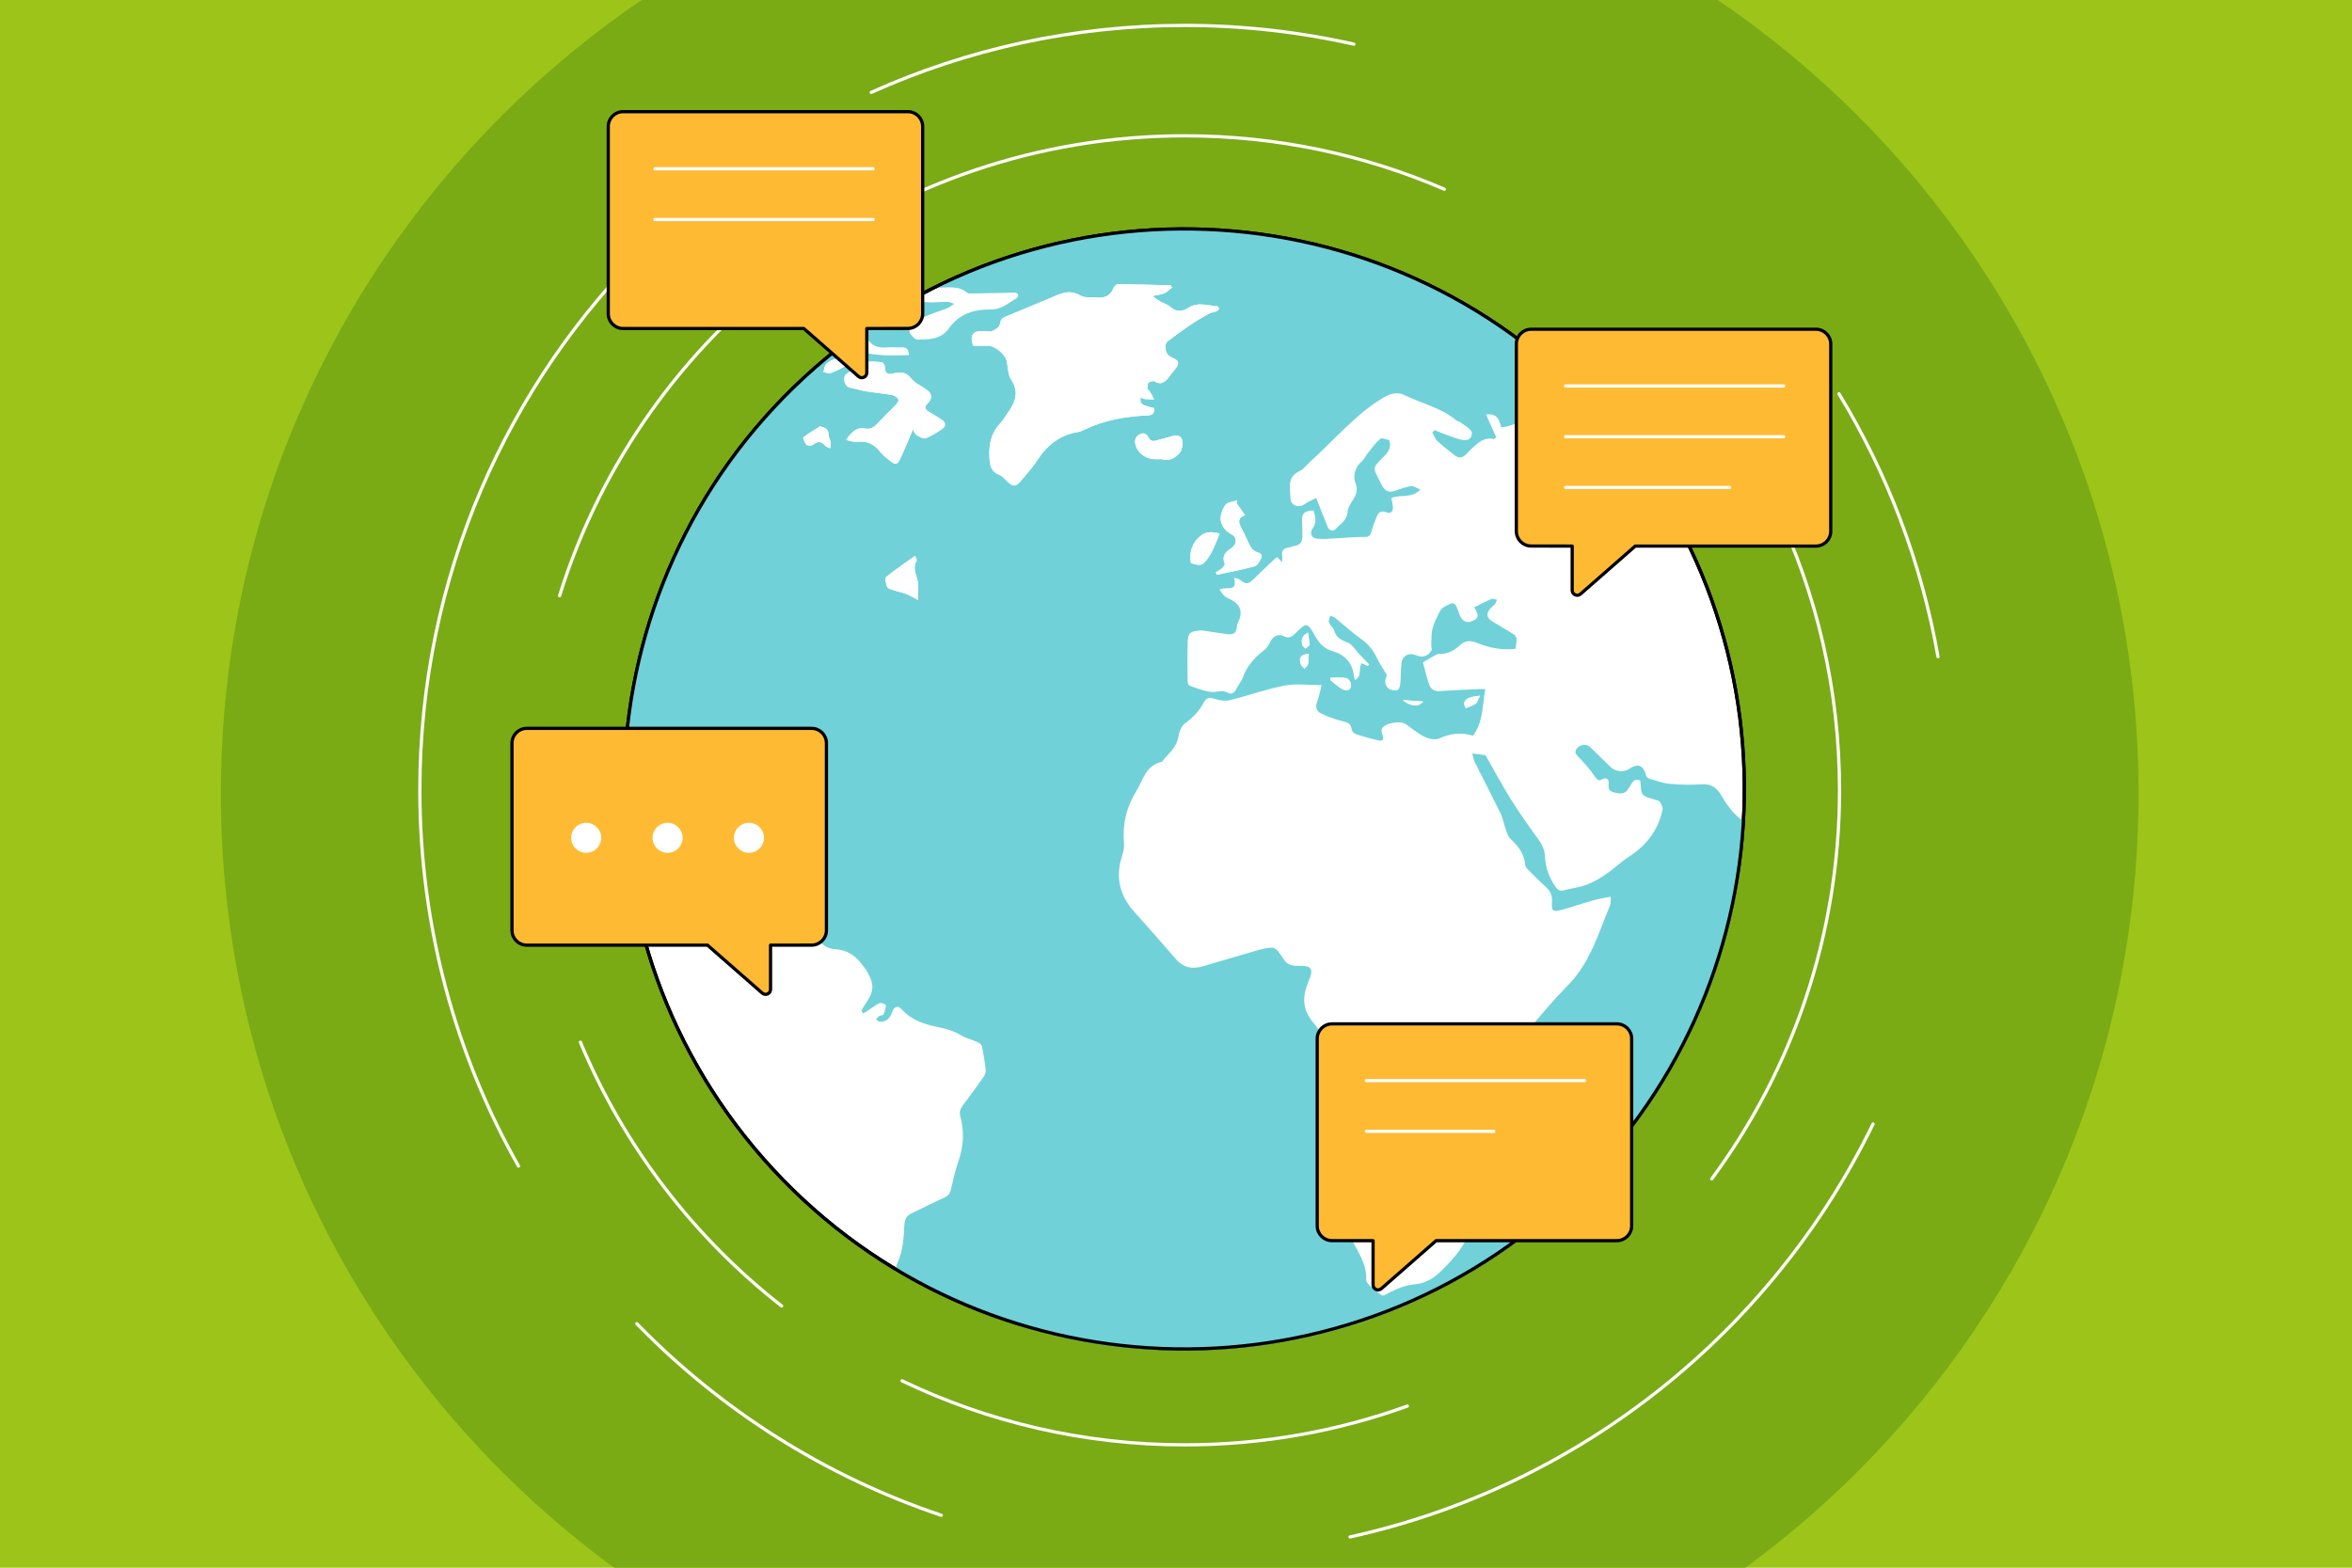 <?xml version="1.0" encoding="utf-8"?>
<!-- Generator: Adobe Illustrator 21.1.0, SVG Export Plug-In . SVG Version: 6.00 Build 0)  -->
<svg version="1.2" baseProfile="tiny" xmlns="http://www.w3.org/2000/svg" xmlns:xlink="http://www.w3.org/1999/xlink" x="0px"
	 y="0px" viewBox="0 0 729 486" overflow="auto" xml:space="preserve">
<g id="Layer_1">
</g>
<g id="Optional_Content_Layer_from_PDF">
	<g>
		<rect x="-17.5" y="-11.49" fill="#9CC419" width="764.99" height="509.99"/>
		<rect x="-17.5" y="-11.5" fill="none" width="765" height="510"/>
		<path fill="#7AAB14" d="M662.84,246.03c0-164.13-133.05-297.19-297.18-297.19S68.47,81.9,68.47,246.03S201.53,543.2,365.66,543.2
			S662.84,410.16,662.84,246.03L662.84,246.03z"/>
		<rect x="-17.5" y="-11.5" fill="none" width="765" height="510"/>
		<path fill="none" d="M367.11,71.52c-95.67,0.17-173.27,77.84-173.25,173.42l0,0c0.01,95.6,77.89,173.4,173.52,173.35l0,0
			c95.5-0.05,173.36-77.99,173.25-173.43l0,0c-0.11-95.62-77.81-173.34-173.21-173.34l0,0C367.32,71.52,367.21,71.52,367.11,71.52
			L367.11,71.52z"/>
		<path fill-rule="evenodd" fill="#FFFFFF" stroke="#000000" stroke-linejoin="bevel" stroke-miterlimit="10" d="M249.27,116.99
			c70.43-65.01,180.35-60.61,245.36,9.82c65.02,70.42,60.62,180.35-9.81,245.36s-180.35,60.62-245.36-9.81
			C174.44,291.93,178.84,182.01,249.27,116.99z"/>
		<path fill="#70D1D9" d="M240.83,261.73c-1.11-1.91-2.57-1.91-3.97,0H240.83z M247.18,264.17c-0.3,0.29-0.6,0.58-0.9,0.86
			c0.66,0.8,1.31,1.59,1.97,2.38c0.38-0.39,0.76-0.79,1.14-1.18C248.66,265.55,247.92,264.86,247.18,264.17z M434.74,217.02
			c2.57,2,4.82,2.26,6.42,0.46C438.9,217.32,436.83,217.17,434.74,217.02z M248.64,272.92c0.16-0.1,0.32-0.2,0.48-0.3
			c0-1.07,0.11-2.16-0.07-3.21c-0.05-0.29-0.96-0.43-1.47-0.64c-0.03,0.92-0.19,1.86-0.03,2.75
			C247.64,272.04,248.26,272.46,248.64,272.92z M215.38,259.35c-1.24,0.39-2.37,0.74-3.5,1.1c0.6,0.44,1.14,1.1,1.81,1.26
			C214.98,262.02,215.89,261.6,215.38,259.35z M405.39,196.14c-1.98,1-2.1,2.32-1.77,3.72c0.11,0.45,0.63,0.81,0.97,1.21
			c0.44-0.4,1.25-0.79,1.26-1.21C405.88,198.7,405.59,197.53,405.39,196.14z M405.65,202.65c-2.49,0.26-3.17,1.22-2.43,3.38
			c0.17,0.49,0.72,0.85,1.09,1.26c0.38-0.43,0.97-0.82,1.08-1.31C405.61,204.95,405.57,203.87,405.65,202.65z M458.72,215.69
			c-3.2,0.3-4.46,0.84-4.9,2.19c-0.15,0.45,0.31,1.1,0.49,1.66c1.04-0.45,2.2-0.74,3.08-1.41
			C457.99,217.69,458.19,216.72,458.72,215.69z M412.43,210.11c-0.04,0.23-0.08,0.46-0.13,0.68c1.2,0.95,2.33,2.01,3.62,2.8
			c0.6,0.36,1.66,0.47,2.24,0.18c0.43-0.22,0.71-1.38,0.54-1.96c-0.2-0.66-0.92-1.53-1.52-1.62
			C415.63,209.96,414.02,210.11,412.43,210.11z M264.15,110.96c-3.33-0.02-6.04-0.15-8.1,1.97c-0.54,0.55-0.57,1.61-0.83,2.43
			c0.8,0.11,1.71,0.51,2.37,0.26c1.78-0.68,3.49-1.58,5.14-2.55C263.27,112.76,263.51,111.95,264.15,110.96z M254.17,132.17
			c-1.75,1.11-3.55,2.15-5.17,3.42c-0.2,0.16,0.4,1.71,0.96,2.29c0.33,0.35,1.54,0.35,1.97,0.02c1.54-1.18,2.58-1.16,3.8,0.24
			c0.37,0.42,1.05,0.58,1.59,0.86c0.04-0.66,0.2-1.34,0.11-1.98c-0.11-0.78-0.63-1.53-0.64-2.29
			C256.78,133.05,255.85,132.6,254.17,132.17z M480.41,122.11c-3.87-0.05-4.31-2.74-4.99-5.38c-0.09-0.36-1.37-0.66-2.05-0.58
			c-0.9,0.1-2.22,0.37-2.53,0.98c-0.58,1.15-0.57,2.6-0.86,4.19C473.58,121.29,476.55,123.82,480.41,122.11z M220.49,259.86
			c-0.03,0.24-0.07,0.47-0.1,0.7c0.18,0.1,0.34,0.23,0.53,0.28c4.29,1.18,8.49,0.22,12.68-0.61c0.24-0.05,0.63-0.57,0.58-0.65
			c-0.18-0.31-0.48-0.62-0.8-0.75c-0.69-0.26-1.68-0.17-2.1-0.63c-2.27-2.44-4.74-1.28-7.24-0.73v1.89
			C222.8,259.54,221.64,259.7,220.49,259.86z M369.11,174.56c0.78,0.19,1.55,0.48,2.33,0.53c0.52,0.03,1.24-0.1,1.59-0.44
			c2.58-2.52,3.57-5.88,5-9.21c-2.2-0.67-4.18-0.66-5.75,0.56C369.54,168.12,368.5,171.08,369.11,174.56z M200.55,248.63
			c0.12,0.33,0.23,0.66,0.34,0.98c1.44,0,2.87,0.04,4.3,0c2.69-0.1,5.37-0.3,6.93,2.66c0.32,0.61,1.26,0.86,1.74,1.42
			c0.66,0.75,1.16,1.65,2.03,2.93c1.16,0,3.01,0.05,4.86-0.03c0.53-0.02,1.49-0.43,1.48-0.63c-0.03-0.65-0.22-1.55-0.68-1.9
			c-2.82-2.09-5.72-4.07-8.62-6.03c-0.48-0.33-1.14-0.49-1.73-0.53c-2.34-0.14-4.68-0.38-7.01-0.23
			C202.96,247.35,201.76,248.15,200.55,248.63z M283.62,172.33c-3.2,2.29-6.21,4.29-8.98,6.57c-0.45,0.37-0.04,2.05,0.31,3.01
			c0.17,0.47,1.08,0.77,1.71,0.97c1.39,0.46,2.85,0.74,4.22,1.25c1.06,0.39,2.04,1.02,3.69,1.89c0-2.05,0.11-3.59-0.02-5.1
			c-0.22-2.38-1.97-4.67-0.39-7.17C284.24,173.62,283.99,173.28,283.62,172.33z M359.94,142.34c2.25,0.74,4.18-0.24,5.55-1.75
			c0.81-0.9,1.2-2.64,1.01-3.88c-0.23-1.48-1.58-2.06-3.21-1.5c-1.35,0.46-2.77,0.74-4.14,1.13c-1.13,0.33-2.33,0.84-3.07-0.55
			c-0.65-1.22-1.49-1.85-2.8-1.16c-1.3,0.69-1.72,1.81-1.32,3.29c0.64,2.36,2.71,4.1,5.49,4.4
			C358.26,142.41,359.09,142.34,359.94,142.34z M376.84,177.39c0.11,0.26,0.22,0.53,0.34,0.8c3.92-0.85,7.88-1.58,11.75-2.64
			c0.83-0.23,1.48-1.56,1.96-2.51c0.42-0.83,0.11-1.45-1.02-1.76c-0.84-0.23-1.77-0.95-2.21-1.71c-1.06-1.83-1.76-3.88-2.8-5.73
			c-0.98-1.73-1.42-3.17,1.02-4.13c-0.95-1.35-1.8-2.56-2.64-3.77c0.07-0.27,0.14-0.55,0.21-0.82c-1.24,0.44-3.02,0.52-3.63,1.41
			c-2.44,3.53-1.97,7.16,2.3,9.39c0.38,0.21,0.75,0.74,0.83,1.18c0.27,1.37-0.39,2.26-1.57,3.02c-1.63,1.06-2.75,2.44-1.76,4.65
			c0.14,0.31-0.56,1.11-1.01,1.52C378.11,176.75,377.44,177.03,376.84,177.39z M282.96,133.14c0.3,0.5,0.54,1.35,1.1,1.7
			c0.87,0.55,2.15,1.29,2.92,1.01c1.78-0.65,3.4-1.79,5.01-2.86c1.3-0.86,1.22-2-0.12-2.88c-1.26-0.83-2.54-1.66-3.86-2.4
			c-1.32-0.74-1.71-1.48-0.46-2.67c1.3-1.25,1.52-2.71,0.04-3.92c-1.69-1.37-3.95-2.22-5.23-3.86c-1.69-2.17-3.43-1.96-5.59-1.47
			c-1.89,0.43-2.42-0.15-2.51-2.07c-0.03-0.51-0.56-1.39-0.91-1.42c-2.69-0.17-5.51-0.85-7.81,1.4c-0.68,0.67-1.56,1.14-2.38,1.65
			c-0.97,0.61-1.69,1.18-1.45,2.6c0.23,1.39,0.81,2.06,2.14,2.32c1.55,0.3,3.06,0.8,4.62,1.05c2.72,0.44,5.47,0.69,8.18,1.18
			c0.68,0.12,1.44,0.73,1.81,1.33c0.18,0.28-0.34,1.19-0.75,1.62c-1.85,1.95-3.84,3.77-5.64,5.76c-1.11,1.23-2.28,1.95-3.94,1.64
			c-2.69-0.5-4.16,1.11-5.87,3.54c1.32,0.26,2.33,0.72,3.26,0.6c3.01-0.39,5.31,0.57,7.18,2.95c0.84,1.07,1.96,1.94,3.02,2.81
			c1.8,1.48,2.41,1.39,3.41-0.74C280.48,139.15,281.65,136.21,282.96,133.14z M353.5,123.22c0.55,0.21,0.91,0.44,1.29,0.48
			c0.97,0.09,1.94,0.1,2.92,0.14c-0.4-0.77-0.77-1.55-1.2-2.29c-0.2-0.35-0.71-0.6-0.76-0.94c-0.08-0.64-0.18-1.55,0.17-1.9
			c0.42-0.42,1.53-0.73,1.96-0.47c1.78,1.1,3,0.4,4.11-0.95c0.87-1.06,1.68-2.18,2.54-3.25c1.03-1.29,0.82-2.24-0.7-2.91
			c-0.5-0.22-0.98-0.51-1.44-0.81c-1.24-0.79-1.65-3.6-0.48-4.49c4.15-3.16,8.36-6.28,13.03-8.68c0.66-0.34,1.47-0.39,2.16-0.68
			c0.31-0.13,0.73-0.52,0.72-0.76c-0.02-0.3-0.44-0.8-0.71-0.81c-2.89-0.16-5.82-1.34-8.65,0.46c-1.84,1.16-3.71,1.59-5.63-0.17
			c-0.88-0.81-2.19-1.14-3.27-1.75c-0.65-0.37-1.23-0.86-2.37-1.67c1.71-0.38,2.82-0.47,3.78-0.89c0.84-0.38,1.52-1.13,2.27-1.71
			c-0.12-0.24-0.24-0.48-0.36-0.72c-5.43-0.14-10.86-0.31-16.29-0.36c-0.5,0-1.27,0.65-1.46,1.17c-0.93,2.48-2.74,3.22-5.19,2.96
			c-1.67-0.17-3.65,0.21-4.97-0.56c-2.38-1.39-4.54-1.29-6.86-0.34c-5.42,2.24-10.81,4.54-16.24,6.76
			c-1.19,0.48-1.81,1.02-1.97,2.47c-0.09,0.78-1.37,1.64-2.29,2.06c-0.74,0.33-1.77,0.11-2.66,0.04c-3.37-0.24-4.49,1.21-3.33,4.53
			c1.46,0,2.97,0,4.48,0c2.27-0.02,5.48,2.59,5.95,4.82c0.4,1.89,0.32,4.11,1.31,5.6c2.71,4.06,1.23,7.33-1.18,10.64
			c-0.69,0.95-1.25,2.02-2.05,2.86c-2.8,2.92-3.64,6.32-3.47,10.35c0.12,2.72,0.38,4.79,3.23,5.82c0.72,0.27,1.29,1.01,1.88,1.58
			c2.33,2.29,3.04,2.25,5.17-0.38c1.52-1.88,3.19-3.66,4.49-5.68c3.05-4.73,7.02-7.98,12.72-8.87c0.74-0.11,1.45-0.46,2.13-0.79
			c6.15-2.95,12.71-4.05,19.44-4.34c1.66-0.07,2.11-0.83,2.01-2.26C353.66,125.51,353.33,125.28,353.5,123.22z M490.68,366.5
			c2.98-8.34,7.1-16.1,4.49-25.56c-1.76,1.91-3.7,3.48-4.95,5.48c-1.53,2.44-3.62,4.11-5.82,5.76c-1.99,1.48-2.64,4.22-2.25,6.67
			c0.24,1.46-0.16,3.14-0.66,4.58c-0.86,2.5-2.64,4.75-1.9,7.64c0.2,0.8,0.22,1.71,0.64,2.36c1.14,1.79,0.76,2.88-0.9,4.25
			c-30.55,25.35-65.57,39.21-105.27,40.83c-33.82,1.38-65.35-6.66-94.63-23.64c-1.56-0.9-2.02-1.73-1.25-3.39
			c1.71-3.71,1.91-7.73,2.13-11.72c0.09-1.68,0.63-2.85,2.19-3.59c3.36-1.58,6.64-3.33,10.03-4.82c1.2-0.53,1.85-1.14,2.15-2.43
			c0.7-3.02,1.4-6.06,2.41-8.98c1.59-4.58,1.83-9.16,0.57-13.81c-0.36-1.33-0.07-2.34,0.75-3.42c2.22-2.91,4.35-5.88,6.45-8.87
			c0.4-0.57,0.74-1.39,0.67-2.04c-0.27-2.47-0.68-4.92-1.15-7.36c-0.09-0.46-0.59-1.02-1.04-1.22c-1.78-0.8-3.73-1.27-5.4-2.24
			c-2.24-1.31-4.52-2.03-7.08-2.54c-4.16-0.83-8.29-2.11-11.32-5.48c-1.18-1.33-2.39-1.02-3,0.76c-0.64,1.89-1.74,3.14-3.86,3.02
			c-0.4-0.02-0.77-0.49-1.16-0.76c0.33-0.33,0.62-0.75,1.01-0.99c0.4-0.24,1.17-0.2,1.3-0.5c0.41-0.92,0.71-1.94,0.78-2.94
			c0.01-0.16-1.55-0.81-2.05-0.56c-1.48,0.73-2.79,1.82-4.18,2.74c-0.29,0.2-0.66,0.28-1,0.41c-0.1-0.36-0.4-0.82-0.28-1.06
			c0.52-0.97,1.16-1.87,1.76-2.8c2.35-3.64,1.81-5.73-0.37-9.56c-0.23-0.42-0.63-0.74-0.9-1.14c-2.09-3.17-4.91-5.1-8.8-5.32
			c-2.18-0.13-3.77-1.24-5.21-2.9c-1.62-1.86-3.6-3.4-5.35-5.15c-0.87-0.87-1.77-1.81-2.3-2.89c-0.98-2.01-2.46-2.32-4.26-1.52
			c-3.41,1.5-6.27,0.67-8.87-1.75c-0.45-0.42-0.9-0.9-1.44-1.17c-1.11-0.55-2.83-1.69-3.31-1.32c-0.93,0.73-1.3,2.3-1.68,3.58
			c-0.23,0.76-0.12,1.65-0.04,2.47c0.14,1.31-0.75,1.96-1.68,1.78c-0.64-0.13-1.63-1.38-1.51-1.9c0.38-1.61,1.24-3.1,1.87-4.65
			c0.26-0.63,0.44-1.3,0.66-1.95c-0.67,0.07-1.41-0.03-1.98,0.24c-2.47,1.19-4.91,2.44-7.31,3.76c-0.59,0.33-1.16,0.92-1.45,1.53
			c-0.59,1.24-0.93,2.59-1.47,3.86c-0.58,1.4-1.68,1.5-2.59,0.31c-2.01-2.66-2.09-2.68-5.03-1.3c-2.4,1.12-3.68,0.7-5.08-1.67
			c-0.21-0.35-0.37-0.91-0.67-1.01c-2.53-0.86-2.08-2.96-1.94-4.79c0.29-3.49,0.76-6.97,1.18-10.68c-1.5-0.1-2.9-0.2-4.56-0.31
			c-0.31-3.39-0.64-6.73-0.89-10.09c-0.04-0.49,0.39-1.01,0.52-1.53c0.29-1.25,1.04-2.46-0.51-3.63c-0.53-0.39-0.39-1.79-0.41-2.74
			c-0.42-20.47,2.54-40.43,9.17-59.81c9.2-26.86,24.08-50.14,44.63-69.71c4.85-4.62,10.18-8.74,15.3-13.08
			c0.56-0.48,1.2-0.86,1.7-1.21c0.26,0.11,0.37,0.12,0.38,0.16c0.96,4.57,4.81,4.5,8.17,4.85c2.91,0.3,5.88,0.06,8.87,0.06
			c-0.03-1.84-0.77-2.55-2.44-2.43c-1.37,0.1-2.77-0.13-4.14,0.01c-2.74,0.27-4.93-0.29-6.42-2.91c-0.36-0.63-1.63-0.74-2.72-1.19
			c3.64-2.37,7.29-4.81,11-7.14c2.75-1.73,5.36-3.65,9.09-2.91c2.43,0.48,5.05,0.02,7.58,0.04c0.51,0.01,1.02,0.28,2.13,0.61
			c-1,0.64-1.51,1.09-2.11,1.33c-2.5,0.98-5.09,1.76-7.51,2.9c-1.45,0.69-2.75,1.82-3.92,2.94c-0.39,0.37-0.48,1.58-0.17,2.02
			c0.59,0.82,1.58,1.94,2.39,1.92c3.6-0.07,7.23-0.01,9.74-3.6c3.06-4.36,7.75-5.84,12.84-5.74c3.39,0.07,5.58-2.08,8.14-3.59
			c0.26-0.15,0.48-0.74,0.39-1.02c-0.08-0.29-0.57-0.62-0.89-0.63c-1.24-0.04-2.48,0.06-3.72,0.09c-3.31,0.07-6.62,0.13-9.93,0.18
			c-0.4,0.01-0.94,0.05-1.19-0.18c-2.79-2.44-6.1-1.53-9.3-1.66c27.01-13.48,55.65-19.39,85.76-17.79
			c37.23,1.97,70.38,14.87,99.97,38.23c-1.06,0.96-2.03,1.65-2.78,2.54c-0.54,0.65-0.77,1.55-1.24,2.53c2.18,0.32,3.77,0.45,5.18-1
			c1.12-1.15,2.35-1.32,3.71,0.02c4.16,4.13,8.43,8.14,12.65,12.21c0.53,0.51,0.98,1.11,1.87,2.14c-1.15-0.16-1.92-0.03-2.33-0.35
			c-3.11-2.45-6.54-1.45-9.7-0.62c-5.46,1.43-10.78,3.37-16.17,5.06c-0.69,0.22-1.44,0.23-2.14,0.34c-0.83-3.29-1.83-4.2-4.73-3.99
			c1.11,2.49,2.16,4.85,3.17,7.12c-0.51,0.37-0.64,0.53-0.72,0.51c-3.04-0.68-4.96,1.2-6.91,2.99c-0.66,0.61-1.23,1.31-1.89,1.92
			c-1.13,1.04-2.31,1.04-3.5,0.05c-1.74-1.44-3.57-2.78-5.21-4.32c-0.72-0.67-1.06-1.73-1.58-2.62c0.23-0.25,0.45-0.51,0.68-0.76
			c2.13,0.82,4.25,1.69,6.41,2.42c1.07,0.37,2.23,0.7,3.35,0.67c1.37-0.04,2.36-1.88,1.54-2.93c-0.77-1-1.98-1.68-3.04-2.44
			c-0.49-0.35-1.16-0.48-1.62-0.86c-4.75-3.9-10.77-5.19-16.14-7.81c-1.81-0.89-4.01-0.49-6.08,0.72
			c-9.02,5.28-15.51,13.4-23.18,20.2c-0.98,0.86-1.77,2.11-2.9,2.62c-4.22,1.88-3.09,5.52-2.95,8.71c0.09,2.13,2.64,2.92,4.36,1.62
			c0.54-0.4,1.16-0.68,1.75-1c0.55-0.28,1.11-0.54,1.83-0.89c1.21,3.03,2.39,5.98,3.54,8.94c0.45,1.16,1.71,1.57,2.55,0.62
			c1.4-1.57,3.44-2.59,3.63-5.2c0.11-1.47,1.16-2.93,1.99-4.27c1.01-1.62,1.08-3.19,0.4-4.91c-0.84-2.14,0.17-5.02,2.02-6.53
			c0.72-0.59,1.09-1.58,1.69-2.33c1.29-1.61,2.48-3.33,4.01-4.66c0.47-0.42,1.89,0.23,2.77,0.38c1.01,2.82-0.82,4.28-2.35,5.83
			c-2.63,2.65-2.67,2.72-0.99,6.02c0.34,0.67,0.69,1.35,1.03,2.03c1.1,2.15,2.37,2.56,4.66,1.69c1.46-0.56,2.98-1.09,4.52-1.28
			c0.79-0.09,1.67,0.6,2.83,1.06c-2.83,2.87-6.16,1.41-9.01,2.61c0.15,0.81,0.35,1.65,0.46,2.51c0.2,1.7-0.55,2.47-2.13,1.88
			c-1.5-0.55-2.28,0.05-2.78,1.24c-0.69,1.65-1.33,3.33-1.83,5.04c-0.37,1.27-1,1.44-2.25,1.4c-2.51-0.07-5.02,0.24-7.53,0.36
			c-2.31,0.11-4.64,0.37-6.93,0.19c-1.77-0.13-2.46-1.74-1.41-3.16c1.43-1.93,0.82-3.72,0.28-5.6c-3.02,0.16-3.68,0.9-3.53,3.59
			c0.09,1.57,0.13,3.16,0.07,4.73c-0.05,1.46-0.76,2.44-2.34,2.66c-0.61,0.08-1.18,0.4-1.79,0.48c-1.67,0.22-2.45,1.03-2.1,2.78
			c0.09,0.44-0.05,0.93-0.11,1.8c-0.59-0.66-0.95-1.06-1.37-1.52c-0.21,0.1-0.49,0.16-0.67,0.33c-2.29,2.16-4.58,4.31-6.82,6.5
			c-1.63,1.58-2.3,1.61-4.15,0.14c-0.4-0.32-1.03-0.37-1.83-0.64c1.29,4.82-2.6,2.49-4.48,3.71c0.55,0.72,0.97,1.51,1.6,2.04
			c0.68,0.56,1.58,0.83,2.35,1.29c2.6,1.52,3.24,3.77,1.9,6.58c-0.18,0.36-0.41,0.75-0.44,1.14c-0.15,2.42-0.93,3.06-3.38,2.69
			c-2.44-0.37-4.88-0.73-7.33-1.08c-0.34-0.05-0.69-0.02-1.03,0.01c-2.78,0.23-3.49,0.85-3.56,3.64c-0.11,3.99-0.06,8-0.02,12
			c0,0.49,0.22,1.31,0.54,1.42c2.21,0.77,4.44,1.71,6.73,1.96c1.68,0.19,3.41-0.79,5.19,0.24c0.97,0.56,1.96,0.2,2.55-0.98
			c0.64-1.29,1.65-2.43,2.13-3.77c1.28-3.59,3.67-6.2,6.63-8.48c0.91-0.69,1.55-1.84,2.07-2.91c0.7-1.44,2.57-2.18,3.97-1.38
			c1.36,0.77,2.46,0.27,3.47-0.75c3.6-3.65,3.84-3.62,6.3,0.8c1.33,2.41,2.9,3.95,5.91,4.79s5.61,3.43,6.01,7.18
			c0.05,0.45,0.19,0.89,0.34,1.59c2.41-1.2,0.96-3.66,2.13-5.24c0.6,0.29,1.23,0.59,1.85,0.9c0.17-0.17,0.34-0.33,0.5-0.49
			c-1.06-1.1-2.16-2.17-3.19-3.3c-0.7-0.75-1.27-1.62-1.97-2.37c-0.39-0.42-0.86-0.85-1.38-1.05c-1.95-0.77-3.76-1.57-4.4-3.9
			c-0.24-0.88-1.23-1.53-1.54-2.41c-0.2-0.56,0.2-1.35,0.34-2.03c0.47,0.16,1.03,0.2,1.39,0.49c2.81,2.26,5.47,4.73,8.41,6.82
			c2.18,1.54,3.63,3.46,4.74,5.82c0.8,1.69,1.89,3.24,3.06,5.21c-0.41,1.04-1.12,2.81,0.53,4.18c0.64,0.53,1.87,0.63,2.76,0.48
			c0.39-0.07,0.79-1.22,0.86-1.91c0.2-2.19,0.11-4.41,0.39-6.59c0.28-2.19,2.44-3.23,4.44-2.33c2.01,0.89,3.81,0.38,4.86-1.52
			c0.2-0.37-0.11-0.99-0.09-1.48c0.08-1.73-0.03-3.51,0.37-5.16c0.41-1.72,1.28-3.33,2.04-4.95c0.3-0.63,0.75-1.35,1.33-1.69
			c3.42-1.96,3.6-1.86,4.89,1.9c0.73,2.11,2.04,3.02,3.6,2.5c2.47-0.82,2.75-1.81,1.08-4.44c1.8-0.88,3.55-1.81,5.38-2.58
			c0.45-0.19,1.13,0.17,1.7,0.27c-0.24,0.49-0.42,1.02-0.75,1.44c-0.33,0.43-0.83,0.72-1.2,1.12c-1.5,1.62-1.39,2.94,0.44,4.09
			c2.24,1.41,4.56,2.68,6.78,4.11c0.42,0.27,0.78,0.96,0.79,1.46c0.03,0.94-0.22,1.88-0.38,2.96c-4.11,0.48-8.04-0.28-11.84-1.81
			c-1.86-0.75-3.51-0.93-5.14,0.54c-1.86,1.69-3.92,3-6.63,2.85c-0.54-0.03-1.15,0.37-1.68,0.65c-1.04,0.56-2.04,1.19-3.36,1.96
			c0.58,2.09,1.11,4.57,1.96,6.94c0.47,1.34,1.58,2.12,3.25,1.99c3.84-0.29,7.7-0.43,11.55-0.62c0.88-0.04,1.76-0.01,2.56-0.01
			c-0.92,4.92-0.54,10.1-3.8,14.43c-3.58-1.09-7.02-0.71-10.52,0.88c-1.19,0.54-3.17,0.12-4.47-0.51c-2.09-1.02-3.92-2.55-5.83-3.92
			c-1.67-1.19-6.48-0.42-7.4,1.37c-0.27,0.53-0.06,1.44,0.19,2.06c0.49,1.24,0.02,1.87-1.12,1.62c-2.46-0.54-4.89-1.23-7.29-2.02
			c-0.52-0.17-1.11-0.94-1.19-1.51c-0.26-1.96-1.59-2.16-3.17-2.54c-2.21-0.55-4.39-1.37-6.43-2.38c-1.48-0.74-1.64-2.15-1-3.76
			c0.57-1.43,0.8-3,1.29-4.95c-4.11,0-7.89-0.55-11.43,0.13c-5.72,1.1-11.26,3.12-16.94,4.52c-1.48,0.36-3.26,0.09-4.74-0.38
			c-1.59-0.49-2.58-0.45-3.4,1.11c-1.37,2.6-3.3,4.64-5.73,6.39c-1.15,0.83-1.93,2.69-2.14,4.19c-0.49,3.5-3.27,5.31-5.1,7.82
			c-5.03,0.99-5.81,5.65-7.98,9.15c-3.09,5-4.3,10.36-3.77,16.2c0.11,1.25-0.22,2.61-0.61,3.83c-2.1,6.49-0.8,12.19,3.72,17.24
			c4.37,4.89,8.72,9.79,12.99,14.75c2.39,2.77,5.22,3.17,8.54,2.17c5.55-1.67,11.12-3.26,16.67-4.89c0.33-0.09,0.66-0.2,1-0.27
			c4.42-0.99,4.52-1.05,6.99,2.77c1.11,1.72,2.33,2.33,4.36,2.28c4.57-0.11,5.25,0.76,3.49,4.95c-1.96,4.64-1.91,8.58,1.53,12.69
			c5.18,6.18,7.02,13.77,7.73,21.66c0.06,0.64-0.15,1.33-0.33,1.97c-0.13,0.45-0.37,0.91-0.65,1.29c-3.39,4.5-3.49,9.71-3.22,14.98
			c0.04,0.73,0.25,1.52,0.59,2.16c3.32,6.23,5.09,12.87,5.92,19.88c0.3,2.48,1.61,4.93,2.85,7.18c1.86,3.34,3.69,6.59,3.51,10.6
			c-0.02,0.6,0.6,1.31,1.09,1.8c0.62,0.63,1.49,1.02,2.12,1.65c2.02,1.99,1.82,1.67,4.17,0.4c2.35-1.26,5.08-2.24,7.73-2.47
			c3.87-0.34,6.47-2.43,8.95-4.95c3.41-3.46,6.63-7.2,8.09-11.85c1.03-3.24,2.95-5.15,5.68-6.71c0.5-0.29,0.87-1.26,0.85-1.89
			c-0.12-2.74-0.26-5.5-0.71-8.19c-0.25-1.55-0.01-2.47,1.22-3.53c4.05-3.51,8-7.17,11.88-10.88c0.63-0.6,1.09-1.83,0.98-2.7
			c-0.64-5.4-1.64-10.77-2.17-16.18c-0.35-3.54-0.13-7.13-0.08-10.7c0.01-0.56,0.39-1.19,0.77-1.64c2.39-2.85,4.79-5.7,7.26-8.48
			c1.73-1.96,3.59-3.81,5.38-5.73c6.4-6.86,8.87-15.76,12.39-24.11c0.27-0.64,0.11-1.45,0.18-2.62c-1.99,0.4-3.73,0.65-5.41,1.12
			c-3.25,0.92-6.44,2.02-9.69,2.93c-2.76,0.77-3.32,0.37-3.11-2.36c0.14-1.88-0.37-3.29-1.76-4.56c-1.98-1.81-3.87-3.72-5.75-5.63
			c-0.37-0.37-0.77-0.89-0.8-1.36c-0.21-3.52-2.27-5.89-4.66-8.18c-0.75-0.72-1.03-1.96-1.41-3.01c-0.56-1.57-0.83-3.28-1.55-4.77
			c-2.63-5.38-5.4-10.68-8.07-16.03c-0.35-0.7-0.43-1.54-0.7-2.57c1.62,0.22,2.9,0.4,4.11,0.57c2.48,4.36,4.96,9.02,7.74,13.48
			c2.66,4.27,5.56,8.39,8.53,12.46c1.23,1.68,2.06,3.37,2.14,5.45c0.14,3.47,1.32,6.55,3.3,9.41c0.77,1.13,1.47,1.37,2.7,1.04
			c2.27-0.6,4.65-0.86,6.83-1.67c2.07-0.77,4.06-1.9,5.89-3.15c2.55-1.75,4.8-3.93,7.38-5.61c5.41-3.51,9.03-8.21,10.35-14.55
			c0.15-0.7-0.39-1.6-0.75-2.34c-0.15-0.3-0.67-0.46-1.06-0.6c-1.45-0.55-3.36-0.69-4.26-1.71c-0.83-0.95-0.59-2.84-0.83-4.37
			c-1.54-0.73-2.31,0.2-3.02,1.45c-0.85,1.5-1.64,2.94-3.93,2.48c-1.79-0.35-3.18-0.5-2.86-2.92c0.16-1.25-0.5-2.2-2.08-1.37
			c-1.08,0.56-1.53,0.1-2.21-0.92c-1.36-2.06-3.08-3.91-4.76-5.74c-0.88-0.96-1.92-1.7-0.66-3.08c1.04-1.14,2.9-1.3,4.02-0.23
			c2.14,2.05,4.25,4.14,6.37,6.2c1.42,1.39,4.04,1.64,5.65,0.55c2.77-1.87,4.39-1.24,5.28,1.99c0.1,0.38,0.51,0.87,0.87,0.97
			c2.17,0.63,4.33,1.44,6.55,1.65c3.29,0.3,6.63,0.37,9.92,0.13c2.78-0.2,4.56,1.1,5.78,3.16c1.84,3.12,3.84,6.01,6.84,8.15
			c0.43,0.3,0.48,1.36,0.44,2.05c-1.21,19.32-5.63,37.88-13.14,55.71c-8.32,19.72-19.93,37.29-34.7,52.78
			c-0.38,0.4-0.77,0.79-1.17,1.17C491.52,366.24,491.36,366.25,490.68,366.5L490.68,366.5z"/>
		<path fill="#FFFFFF" d="M353.5,123.22c-0.17,2.06,0.16,2.29,4.23,3.31c0.1,1.43-0.35,2.19-2.01,2.26
			c-6.73,0.29-13.29,1.39-19.44,4.34c-0.68,0.33-1.39,0.68-2.13,0.79c-5.7,0.89-9.67,4.13-12.72,8.87c-1.3,2.02-2.97,3.8-4.49,5.68
			c-2.13,2.63-2.84,2.67-5.17,0.38c-0.59-0.57-1.16-1.31-1.88-1.58c-2.85-1.03-3.11-3.1-3.23-5.82c-0.17-4.03,0.67-7.43,3.47-10.35
			c0.8-0.84,1.36-1.91,2.05-2.86c2.41-3.31,3.89-6.58,1.18-10.64c-0.99-1.49-0.91-3.71-1.31-5.6c-0.47-2.23-3.68-4.84-5.95-4.82
			c-1.51,0-3.02,0-4.48,0c-1.16-3.32-0.04-4.77,3.33-4.53c0.89,0.07,1.92,0.29,2.66-0.04c0.92-0.42,2.2-1.28,2.29-2.06
			c0.16-1.45,0.78-1.99,1.97-2.47c5.43-2.22,10.82-4.52,16.24-6.76c2.32-0.95,4.48-1.05,6.86,0.34c1.32,0.77,3.3,0.39,4.97,0.56
			c2.45,0.26,4.26-0.48,5.19-2.96c0.19-0.52,0.96-1.17,1.46-1.17c5.43,0.05,10.86,0.22,16.29,0.36c0.12,0.24,0.24,0.48,0.36,0.72
			c-0.75,0.58-1.42,1.33-2.27,1.71c-0.96,0.42-2.07,0.51-3.78,0.89c1.14,0.81,1.72,1.3,2.37,1.67c1.08,0.61,2.39,0.94,3.27,1.75
			c1.92,1.76,3.79,1.33,5.63,0.17c2.83-1.8,5.76-0.62,8.65-0.46c0.27,0.01,0.69,0.51,0.71,0.81c0.01,0.24-0.41,0.63-0.72,0.76
			c-0.69,0.29-1.5,0.34-2.16,0.68c-4.67,2.4-8.88,5.52-13.03,8.68c-1.17,0.89-0.76,3.7,0.48,4.49c0.46,0.3,0.94,0.59,1.44,0.81
			c1.52,0.67,1.73,1.62,0.7,2.91c-0.86,1.07-1.67,2.19-2.54,3.25c-1.11,1.35-2.33,2.05-4.11,0.95c-0.43-0.26-1.54,0.05-1.96,0.47
			c-0.35,0.35-0.25,1.26-0.17,1.9c0.05,0.34,0.56,0.59,0.76,0.94c0.43,0.74,0.8,1.52,1.2,2.29c-0.98-0.04-1.95-0.05-2.92-0.14
			C354.41,123.66,354.05,123.43,353.5,123.22L353.5,123.22z"/>
		<path fill="#FFFFFF" d="M282.96,133.14c-1.32,3.07-2.48,6.01-3.83,8.87c-1,2.13-1.61,2.22-3.41,0.74
			c-1.06-0.87-2.18-1.74-3.02-2.81c-1.87-2.38-4.17-3.34-7.18-2.95c-0.93,0.12-1.94-0.34-3.26-0.6c1.71-2.43,3.18-4.04,5.87-3.54
			c1.66,0.31,2.83-0.41,3.94-1.64c1.8-1.99,3.79-3.81,5.64-5.76c0.41-0.43,0.93-1.34,0.75-1.62c-0.37-0.6-1.13-1.21-1.81-1.33
			c-2.71-0.49-5.46-0.74-8.18-1.18c-1.56-0.25-3.07-0.75-4.62-1.05c-1.33-0.26-1.91-0.93-2.14-2.32c-0.24-1.42,0.48-1.99,1.45-2.6
			c0.82-0.51,1.7-0.98,2.38-1.65c2.3-2.25,5.12-1.57,7.81-1.4c0.35,0.03,0.88,0.91,0.91,1.42c0.09,1.92,0.62,2.5,2.51,2.07
			c2.16-0.49,3.9-0.7,5.59,1.47c1.28,1.64,3.54,2.49,5.23,3.86c1.48,1.21,1.26,2.67-0.04,3.92c-1.25,1.19-0.86,1.93,0.46,2.67
			c1.32,0.74,2.59,1.57,3.86,2.4c1.34,0.88,1.42,2.02,0.12,2.88c-1.61,1.07-3.23,2.21-5.01,2.86c-0.77,0.28-2.05-0.46-2.92-1.01
			C283.5,134.49,283.26,133.64,282.96,133.14L282.96,133.14z"/>
		<path fill="#FFFFFF" d="M376.84,177.39c0.59-0.36,1.26-0.64,1.77-1.1c0.45-0.41,1.15-1.21,1.01-1.52
			c-0.99-2.21,0.13-3.59,1.76-4.65c1.18-0.76,1.84-1.65,1.57-3.02c-0.08-0.44-0.45-0.97-0.83-1.18c-4.27-2.23-4.74-5.86-2.3-9.39
			c0.61-0.89,2.39-0.97,3.63-1.41c-0.07,0.27-0.14,0.55-0.21,0.82c0.84,1.21,1.69,2.42,2.63,3.77c-2.43,0.96-1.99,2.4-1.02,4.13
			c1.05,1.85,1.74,3.9,2.81,5.73c0.44,0.76,1.37,1.48,2.21,1.71c1.13,0.31,1.44,0.93,1.02,1.76c-0.48,0.95-1.13,2.28-1.96,2.51
			c-3.87,1.06-7.83,1.79-11.75,2.64C377.06,177.92,376.95,177.65,376.84,177.39L376.84,177.39z"/>
		<path fill="#FFFFFF" d="M359.94,142.34c-0.85,0-1.68,0.07-2.49-0.02c-2.78-0.3-4.85-2.04-5.49-4.4c-0.4-1.48,0.02-2.6,1.32-3.29
			c1.31-0.69,2.15-0.06,2.8,1.16c0.74,1.39,1.94,0.88,3.07,0.55c1.37-0.39,2.79-0.67,4.14-1.13c1.63-0.56,2.98,0.02,3.21,1.5
			c0.19,1.24-0.2,2.98-1.01,3.88C364.12,142.1,362.19,143.09,359.94,142.34L359.94,142.34z"/>
		<path fill="#FFFFFF" d="M283.62,172.33c0.37,0.95,0.62,1.29,0.54,1.43c-1.58,2.49,0.17,4.78,0.39,7.16
			c0.13,1.51,0.02,3.05,0.02,5.1c-1.65-0.87-2.63-1.5-3.69-1.89c-1.37-0.51-2.83-0.79-4.22-1.25c-0.63-0.2-1.54-0.49-1.71-0.97
			c-0.35-0.95-0.76-2.64-0.31-3.01C277.41,176.62,280.42,174.62,283.62,172.33L283.62,172.33z"/>
		<path fill="#FFFFFF" d="M200.55,248.63c1.21-0.48,2.41-1.28,3.64-1.36c2.32-0.15,4.67,0.09,7.01,0.23
			c0.59,0.04,1.25,0.2,1.73,0.53c2.9,1.96,5.8,3.94,8.62,6.03c0.46,0.35,0.65,1.25,0.68,1.91c0.01,0.19-0.95,0.6-1.49,0.62
			c-1.84,0.08-3.69,0.03-4.85,0.03c-0.87-1.28-1.37-2.17-2.03-2.93c-0.48-0.56-1.42-0.81-1.74-1.42c-1.56-2.96-4.24-2.76-6.93-2.66
			c-1.43,0.04-2.86,0-4.3,0C200.78,249.29,200.66,248.96,200.55,248.63L200.55,248.63z"/>
		<path fill="#FFFFFF" d="M369.11,174.57c-0.61-3.49,0.43-6.45,3.17-8.57c1.57-1.22,3.55-1.23,5.75-0.56
			c-1.44,3.33-2.42,6.69-5,9.21c-0.35,0.34-1.07,0.47-1.6,0.44C370.66,175.04,369.89,174.75,369.11,174.57L369.11,174.57z"/>
		<path fill="#FFFFFF" d="M220.49,259.87c1.15-0.17,2.31-0.33,3.55-0.51v-1.89c2.5-0.55,4.97-1.71,7.24,0.73
			c0.42,0.46,1.41,0.38,2.1,0.64c0.32,0.12,0.62,0.43,0.8,0.74c0.05,0.09-0.34,0.6-0.58,0.65c-4.19,0.83-8.39,1.8-12.68,0.61
			c-0.19-0.05-0.35-0.18-0.53-0.28C220.42,260.33,220.46,260.1,220.49,259.87L220.49,259.87z"/>
		<path fill="#FFFFFF" d="M480.41,122.11c-3.86,1.71-6.83-0.82-10.43-0.79c0.29-1.59,0.28-3.04,0.86-4.19
			c0.31-0.61,1.63-0.88,2.53-0.98c0.68-0.08,1.96,0.22,2.05,0.58C476.1,119.37,476.54,122.06,480.41,122.11L480.41,122.11z"/>
		<path fill="#FFFFFF" d="M254.17,132.17c1.68,0.43,2.61,0.88,2.62,2.56c0.01,0.76,0.53,1.51,0.64,2.29
			c0.09,0.64-0.07,1.32-0.11,1.98c-0.54-0.28-1.22-0.43-1.59-0.86c-1.22-1.4-2.26-1.42-3.8-0.24c-0.43,0.33-1.64,0.33-1.97-0.02
			c-0.56-0.58-1.16-2.13-0.96-2.29C250.62,134.32,252.42,133.28,254.17,132.17L254.17,132.17z"/>
		<path fill="#FFFFFF" d="M264.15,110.96c-0.64,0.99-0.88,1.8-1.42,2.11c-1.65,0.97-3.36,1.87-5.14,2.55
			c-0.66,0.26-1.57-0.15-2.37-0.26c0.26-0.82,0.29-1.88,0.83-2.43C258.11,110.81,260.82,110.94,264.15,110.96L264.15,110.96z"/>
		<path fill="#FFFFFF" d="M412.43,210.11c1.59,0,3.2-0.15,4.75,0.08c0.6,0.09,1.32,0.96,1.52,1.62c0.17,0.58-0.11,1.74-0.54,1.96
			c-0.58,0.29-1.64,0.18-2.24-0.18c-1.29-0.79-2.42-1.85-3.62-2.8C412.35,210.57,412.39,210.34,412.43,210.11L412.43,210.11z"/>
		<path fill="#FFFFFF" d="M458.72,215.69c-0.53,1.03-0.73,2-1.33,2.44c-0.88,0.67-2.04,0.96-3.08,1.41
			c-0.18-0.56-0.64-1.21-0.49-1.66C454.26,216.53,455.52,215.99,458.72,215.69L458.72,215.69z"/>
		<path fill="#FFFFFF" d="M405.65,202.65c-0.08,1.22-0.04,2.31-0.26,3.33c-0.11,0.49-0.7,0.88-1.08,1.31
			c-0.37-0.41-0.92-0.77-1.09-1.26C402.48,203.88,403.16,202.91,405.65,202.65L405.65,202.65z"/>
		<path fill="#FFFFFF" d="M405.39,196.14c0.2,1.39,0.49,2.56,0.46,3.72c-0.01,0.42-0.82,0.81-1.26,1.21
			c-0.34-0.4-0.86-0.76-0.97-1.21C403.29,198.46,403.41,197.14,405.39,196.14L405.39,196.14z"/>
		<path fill="#FFFFFF" d="M215.38,259.35c0.51,2.25-0.4,2.67-1.69,2.36c-0.67-0.16-1.21-0.82-1.81-1.26
			C213.01,260.1,214.14,259.74,215.38,259.35L215.38,259.35z"/>
		<path fill="#FFFFFF" d="M248.64,272.92c-0.38-0.46-1-0.88-1.09-1.4c-0.16-0.89,0-1.83,0.03-2.75c0.51,0.21,1.42,0.35,1.47,0.64
			c0.18,1.05,0.07,2.14,0.07,3.21C248.96,272.72,248.8,272.82,248.64,272.92L248.64,272.92z"/>
		<path fill="#FFFFFF" d="M434.74,217.03c2.09,0.14,4.16,0.29,6.42,0.45C439.56,219.28,437.31,219.02,434.74,217.03L434.74,217.03z"
			/>
		<path fill="#FFFFFF" d="M247.18,264.17c0.74,0.69,1.48,1.38,2.21,2.06c-0.38,0.4-0.76,0.79-1.14,1.18
			c-0.66-0.79-1.31-1.58-1.97-2.38C246.58,264.75,246.88,264.46,247.18,264.17L247.18,264.17z"/>
		<path fill="#FFFFFF" d="M240.83,261.73h-3.97C238.26,259.82,239.72,259.82,240.83,261.73L240.83,261.73z"/>
		<path fill="none" d="M193.86,244.94c-0.02-95.58,77.58-173.25,173.25-173.42h0.31c95.4,0,173.1,77.72,173.21,173.34
			c0.11,95.44-77.75,173.38-173.25,173.43C271.75,418.34,193.87,340.54,193.86,244.94z"/>
		
			<path fill-rule="evenodd" fill="none" stroke="#FFFFFF" stroke-linecap="round" stroke-linejoin="round" stroke-miterlimit="10" d="
			M530.56,365.46c24.88-33.69,39.6-75.35,39.6-120.45c0-31.28-7.08-60.91-19.72-87.37"/>
		
			<path fill-rule="evenodd" fill="none" stroke="#FFFFFF" stroke-linecap="round" stroke-linejoin="round" stroke-miterlimit="10" d="
			M279.58,428.06c26.53,12.73,56.26,19.86,87.66,19.86c24.21,0,47.43-4.24,68.96-12.02"/>
		
			<path fill-rule="evenodd" fill="none" stroke="#FFFFFF" stroke-linecap="round" stroke-linejoin="round" stroke-miterlimit="10" d="
			M179.9,323.1c13.51,32.36,35.15,60.47,62.37,81.78"/>
		
			<path fill-rule="evenodd" fill="none" stroke="#FFFFFF" stroke-linecap="round" stroke-linejoin="round" stroke-miterlimit="10" d="
			M447.67,58.66C423.01,48,395.82,42.1,367.24,42.1c-91.05,0-168.1,59.97-193.79,142.57"/>
		
			<path fill-rule="evenodd" fill="none" stroke="#FFFFFF" stroke-linecap="round" stroke-linejoin="round" stroke-miterlimit="10" d="
			M600.68,203.57c-5.18-29.38-15.76-56.89-30.68-81.48"/>
		
			<path fill-rule="evenodd" fill="none" stroke="#FFFFFF" stroke-linecap="round" stroke-linejoin="round" stroke-miterlimit="10" d="
			M418.44,476.47c71.5-15.75,130.89-63.78,162.11-128.02"/>
		
			<path fill-rule="evenodd" fill="none" stroke="#FFFFFF" stroke-linecap="round" stroke-linejoin="round" stroke-miterlimit="10" d="
			M197.37,410.35c26,26.7,58.25,47.29,94.39,59.41"/>
		
			<path fill-rule="evenodd" fill="none" stroke="#FFFFFF" stroke-linecap="round" stroke-linejoin="round" stroke-miterlimit="10" d="
			M201.04,75.86c-43.76,43.01-70.91,102.88-70.91,169.09c0,42.36,11.12,82.13,30.58,116.55"/>
		
			<path fill-rule="evenodd" fill="none" stroke="#FFFFFF" stroke-linecap="round" stroke-linejoin="round" stroke-miterlimit="10" d="
			M419.62,13.69c-16.86-3.8-34.4-5.81-52.41-5.81c-34.63,0-67.52,7.42-97.17,20.76"/>
		<path fill-rule="evenodd" fill="none" stroke="#000000" stroke-linejoin="bevel" stroke-miterlimit="10" d="M249.27,116.99
			c70.43-65.01,180.35-60.61,245.36,9.82c65.02,70.42,60.62,180.35-9.81,245.36s-180.35,60.62-245.36-9.81
			C174.44,291.93,178.84,182.01,249.27,116.99z"/>
		<g>
			<path fill="#FFBA33" d="M505.73,321.99v58.04c0,2.54-2.06,4.59-4.59,4.59h-56.01l-16.98,14.87c-1,0.88-2.57,0.17-2.57-1.16
				v-13.71l-12.73-0.01c-2.53-0.01-4.58-2.06-4.58-4.59v-58.03c0-2.53,2.06-4.58,4.59-4.58h88.28
				C503.67,317.41,505.73,319.46,505.73,321.99L505.73,321.99z"/>
			
				<path fill-rule="evenodd" fill="none" stroke="#000000" stroke-linecap="round" stroke-linejoin="round" stroke-miterlimit="10" d="
				M505.73,321.99v58.04c0,2.54-2.06,4.59-4.59,4.59h-56.01l-16.98,14.87c-1,0.88-2.57,0.17-2.57-1.16v-13.71l-12.73-0.01
				c-2.53-0.01-4.58-2.06-4.58-4.59v-58.03c0-2.53,2.06-4.58,4.59-4.58h88.28C503.67,317.41,505.73,319.46,505.73,321.99
				L505.73,321.99z"/>
			
				<line fill-rule="evenodd" fill="none" stroke="#FFFFFF" stroke-linecap="round" stroke-linejoin="round" stroke-miterlimit="10" x1="423.54" y1="335" x2="491.12" y2="335"/>
			
				<line fill-rule="evenodd" fill="none" stroke="#FFFFFF" stroke-linecap="round" stroke-linejoin="round" stroke-miterlimit="10" x1="423.54" y1="350.73" x2="463" y2="350.73"/>
		</g>
		<g>
			<path fill="#FFBA33" d="M158.69,230.39v58.03c0,2.54,2.06,4.59,4.59,4.59h56.01l16.98,14.87c1,0.88,2.56,0.17,2.56-1.16v-13.71
				l12.74-0.01c2.53-0.01,4.58-2.06,4.58-4.59v-58.02c0-2.54-2.06-4.59-4.59-4.59h-88.28C160.75,225.8,158.69,227.85,158.69,230.39
				L158.69,230.39z"/>
			
				<path fill-rule="evenodd" fill="none" stroke="#000000" stroke-linecap="round" stroke-linejoin="round" stroke-miterlimit="10" d="
				M158.69,230.39v58.03c0,2.54,2.06,4.59,4.59,4.59h56.01l16.98,14.87c1,0.88,2.56,0.17,2.56-1.16v-13.71l12.74-0.01
				c2.53-0.01,4.58-2.06,4.58-4.59v-58.02c0-2.54-2.06-4.59-4.59-4.59h-88.28C160.75,225.8,158.69,227.85,158.69,230.39
				L158.69,230.39z"/>
			<path fill="#FFFFFF" d="M186.35,259.73c0-2.57-2.09-4.66-4.66-4.66c-2.57,0-4.66,2.09-4.66,4.66c0,2.57,2.09,4.66,4.66,4.66
				C184.26,264.39,186.35,262.3,186.35,259.73L186.35,259.73z"/>
			<path fill="#FFFFFF" d="M211.58,259.73c0-2.57-2.09-4.66-4.66-4.66c-2.58,0-4.66,2.09-4.66,4.66c0,2.57,2.08,4.66,4.66,4.66
				C209.49,264.39,211.58,262.3,211.58,259.73L211.58,259.73z"/>
			<path fill="#FFFFFF" d="M236.81,259.73c0-2.57-2.09-4.66-4.67-4.66c-2.57,0-4.66,2.09-4.66,4.66c0,2.57,2.09,4.66,4.66,4.66
				C234.72,264.39,236.81,262.3,236.81,259.73L236.81,259.73z"/>
		</g>
		<g>
			<path fill="#FFBA33" d="M188.53,39.21v58.04c0,2.53,2.05,4.59,4.59,4.59h56.01l16.97,14.87c1,0.87,2.57,0.16,2.57-1.17v-13.7
				l12.73-0.02c2.53-0.01,4.58-2.06,4.58-4.59V39.21c0-2.54-2.05-4.59-4.59-4.59h-88.27C190.58,34.62,188.53,36.67,188.53,39.21
				L188.53,39.21z"/>
			
				<path fill-rule="evenodd" fill="none" stroke="#000000" stroke-linecap="round" stroke-linejoin="round" stroke-miterlimit="10" d="
				M188.53,39.21v58.04c0,2.53,2.05,4.59,4.59,4.59h56.01l16.97,14.87c1,0.87,2.57,0.16,2.57-1.17v-13.7l12.73-0.02
				c2.53-0.01,4.58-2.06,4.58-4.59V39.21c0-2.54-2.05-4.59-4.59-4.59h-88.27C190.58,34.62,188.53,36.67,188.53,39.21L188.53,39.21z"
				/>
			
				<line fill-rule="evenodd" fill="none" stroke="#FFFFFF" stroke-linecap="round" stroke-linejoin="round" stroke-miterlimit="10" x1="203.01" y1="52.32" x2="270.6" y2="52.32"/>
			
				<line fill-rule="evenodd" fill="none" stroke="#FFFFFF" stroke-linecap="round" stroke-linejoin="round" stroke-miterlimit="10" x1="203.01" y1="68.05" x2="270.6" y2="68.05"/>
		</g>
		<g>
			<path fill="#FFBA33" d="M567.44,106.66v58.04c0,2.53-2.05,4.59-4.59,4.59h-56l-16.98,14.87c-1,0.87-2.57,0.16-2.57-1.16v-13.71
				l-12.73-0.02c-2.53,0-4.58-2.06-4.58-4.59v-58.02c0-2.53,2.05-4.59,4.59-4.59h88.27C565.39,102.07,567.44,104.13,567.44,106.66
				L567.44,106.66z"/>
			
				<path fill-rule="evenodd" fill="none" stroke="#000000" stroke-linecap="round" stroke-linejoin="round" stroke-miterlimit="10" d="
				M567.44,106.66v58.04c0,2.53-2.05,4.59-4.59,4.59h-56l-16.98,14.87c-1,0.87-2.57,0.16-2.57-1.16v-13.71l-12.73-0.02
				c-2.53,0-4.58-2.06-4.58-4.59v-58.02c0-2.53,2.05-4.59,4.59-4.59h88.27C565.39,102.07,567.44,104.13,567.44,106.66L567.44,106.66
				z"/>
			
				<line fill-rule="evenodd" fill="none" stroke="#FFFFFF" stroke-linecap="round" stroke-linejoin="round" stroke-miterlimit="10" x1="485.25" y1="119.66" x2="552.84" y2="119.66"/>
			
				<line fill-rule="evenodd" fill="none" stroke="#FFFFFF" stroke-linecap="round" stroke-linejoin="round" stroke-miterlimit="10" x1="485.25" y1="135.39" x2="552.84" y2="135.39"/>
			
				<line fill-rule="evenodd" fill="none" stroke="#FFFFFF" stroke-linecap="round" stroke-linejoin="round" stroke-miterlimit="10" x1="485.25" y1="151.12" x2="536.06" y2="151.12"/>
		</g>
	</g>
</g>
<g id="Text_Extracted_from_PDF" display="none">
</g>
</svg>
